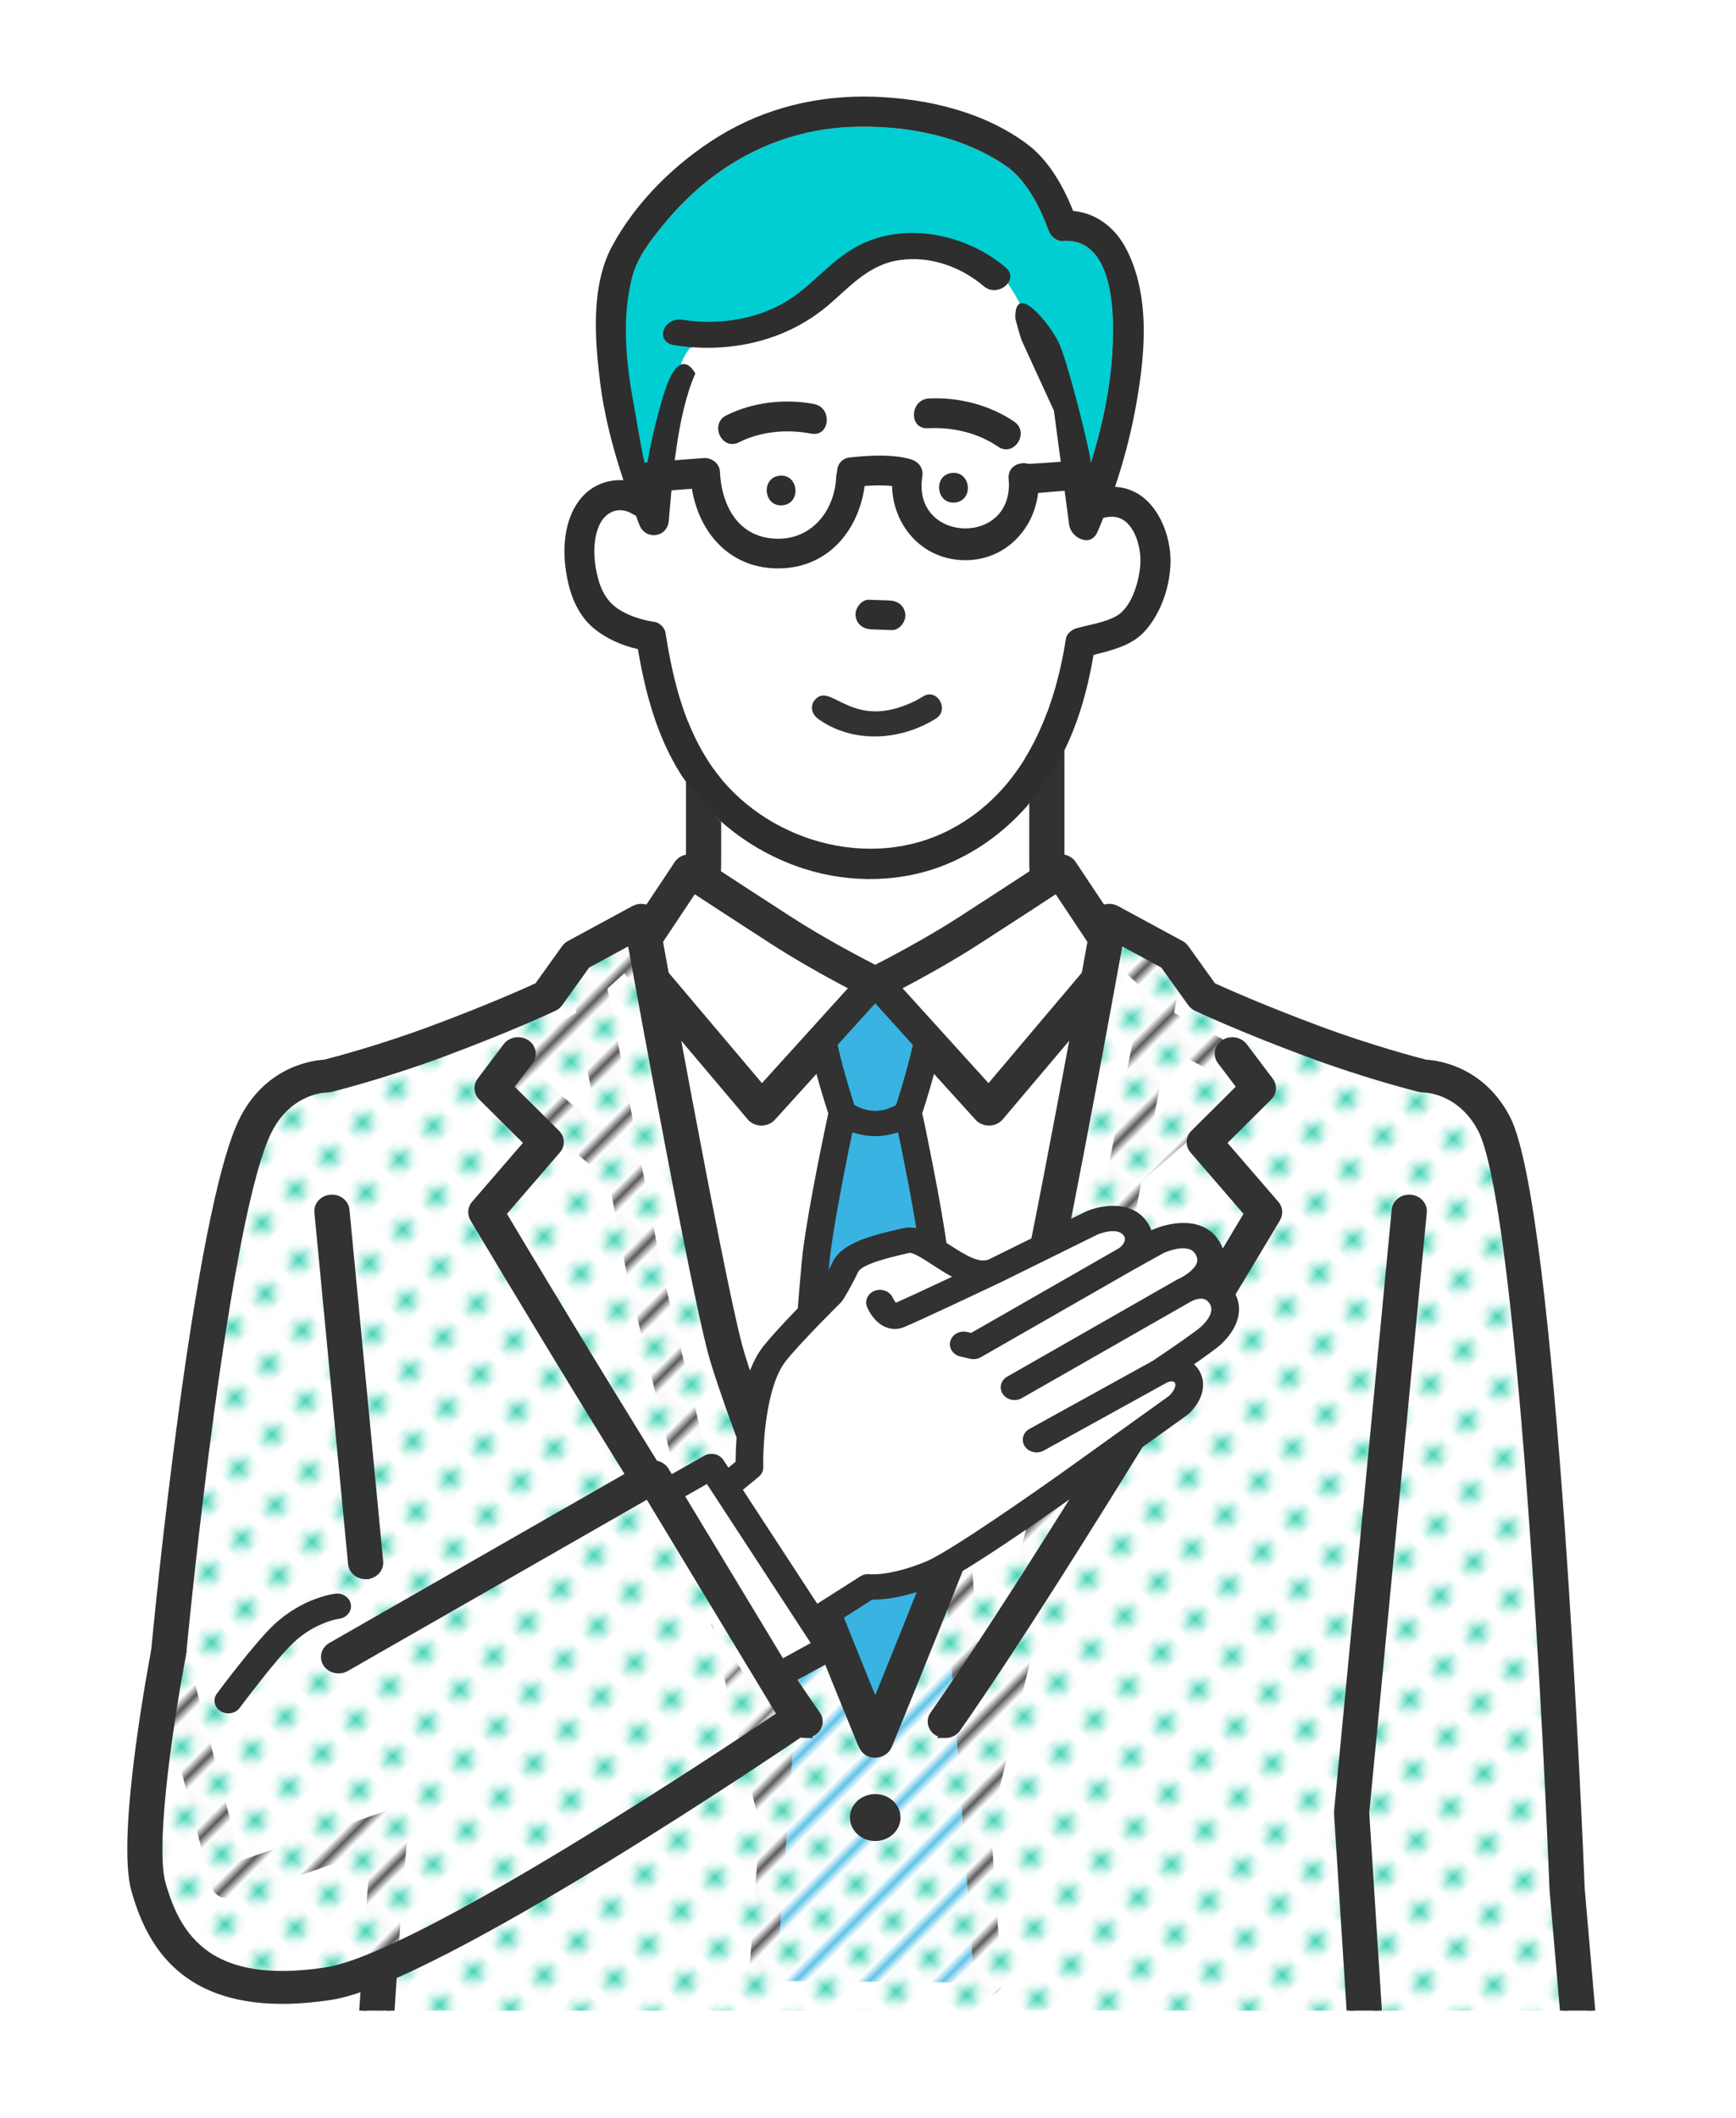<?xml version="1.0" encoding="UTF-8"?>
<svg id="uuid-7b785fb1-69b0-4cf6-8c10-10c74905487b" data-name="レイヤー 2" xmlns="http://www.w3.org/2000/svg" width="146.826" height="179.125" xmlns:xlink="http://www.w3.org/1999/xlink" viewBox="0 0 146.826 179.125">
  <defs>
    <clipPath id="uuid-8c61ab35-2bf3-44ef-b7d8-2719b64ea263">
      <rect y="0" width="146.826" height="170.049" fill="none" stroke-width="0"/>
    </clipPath>
    <pattern id="uuid-7a142edf-ca2d-4aa4-b6c3-bb9875e9a3b2" data-name="新規パターン" x="0" y="0" width="4.978" height="5.185" patternTransform="translate(-2654.952 -6789.665) rotate(-45) scale(.803 .736)" patternUnits="userSpaceOnUse" viewBox="0 0 4.978 5.185">
      <g>
        <rect x="0" y="0" width="4.978" height="5.185" fill="none" stroke-width="0"/>
        <rect x="0" y="0" width="4.978" height="5.185" fill="#fff" stroke-width="0"/>
        <circle cx="2.489" cy="2.592" r="1.058" fill="#44d2b3" stroke-width="0"/>
      </g>
    </pattern>
  </defs>
  <g id="uuid-bc7df6a8-c5b4-4ec2-b554-b3fe7cd8003e" data-name="illust">
    <g>
      <circle cx="70.336" cy="84.77" r="62.518" fill="none" stroke="#fff" stroke-miterlimit="10" stroke-width="9"/>
      <g clip-path="url(#uuid-8c61ab35-2bf3-44ef-b7d8-2719b64ea263)">
        <g>
          <g>
            <g>
              <path d="m92.813,83.136c-2.769-2.678-4.273-4.933-4.273-10.493v-10.981l-14.516,7.137-14.516-7.137v10.981c0,5.559-1.503,7.814-4.273,10.493-2.213,2.141-12.454,7.31-12.454,7.31l20.486,17.801h21.515l20.486-17.801s-10.241-5.169-12.454-7.31Z" fill="#fff" stroke-width="0"/>
              <path d="m84.782,109.317c-.309,0-.618-.112-.848-.334-.444-.429-.424-1.106.044-1.513l19.333-16.8c-2.971-1.538-9.503-5.015-11.346-6.798-3.046-2.946-4.593-5.491-4.593-11.229v-9.192l-12.796,6.291c-.345.17-.76.17-1.105,0l-12.796-6.291v9.192c0,5.737-1.547,8.283-4.593,11.229-1.843,1.783-8.375,5.261-11.346,6.798l19.333,16.799c.468.407.488,1.084.044,1.513-.444.429-1.184.447-1.652.04l-20.486-17.801c-.271-.235-.402-.574-.355-.913.047-.339.269-.636.595-.801,2.804-1.416,10.457-5.452,12.17-7.108,2.733-2.643,3.952-4.679,3.952-9.756v-10.981c0-.377.216-.725.568-.919.353-.193.79-.202,1.152-.025l13.964,6.865,13.964-6.865c.362-.178.8-.169,1.152.025.353.193.568.542.568.919v10.981c0,5.077,1.219,7.113,3.952,9.756,1.713,1.656,9.366,5.693,12.17,7.108.326.165.548.462.595.801.047.339-.084.678-.355.913l-20.486,17.801c-.226.196-.515.294-.804.294Z" fill="#323232" stroke="#323232" stroke-miterlimit="10" stroke-width=".641"/>
            </g>
            <g>
              <g>
                <path d="m52.731,80.459l1.785-1.086,3.817-5.732s1.246.856,7.794,5.087c3.63,2.346,7.897,4.454,7.897,4.454h0s0,0,0,0h0s4.267-2.109,7.897-4.454c6.548-4.231,7.794-5.087,7.794-5.087l3.817,5.732,1.785,1.086,2.957,2.668-4.742,24.552-10.804,44.746h-17.409l-10.804-44.746-4.742-24.552,2.957-2.668Z" fill="#fff" stroke-width="0"/>
                <path d="m82.729,153.496h-17.409c-.548,0-1.022-.349-1.141-.839l-10.804-44.746c-.004-.015-.007-.03-.01-.045l-4.742-24.552c-.067-.347.057-.702.331-.949l2.957-2.668c.053-.048.111-.091.173-.129l1.569-.955,3.682-5.53c.171-.257.454-.437.777-.494.323-.056.658.014.921.194.013.009,1.336.914,7.767,5.069,2.774,1.792,5.962,3.462,7.224,4.107,1.262-.645,4.453-2.316,7.224-4.107,6.431-4.155,7.754-5.06,7.767-5.069.263-.181.598-.251.921-.194.323.057.605.236.777.494l3.682,5.53,1.569.955c.062.038.12.081.173.129l2.957,2.668c.274.247.398.602.331.949l-4.742,24.552c-.003.015-.006.03-.01.045l-10.804,44.746c-.118.49-.593.839-1.141.839Zm-16.471-2.141h15.532l10.596-43.885,4.631-23.975-2.439-2.201-1.692-1.03c-.142-.087-.262-.201-.351-.334l-3.157-4.742c-1.044.689-3.053,2.004-6.783,4.413-3.645,2.355-7.839,4.434-8.016,4.521-.346.171-.763.171-1.109,0-.177-.087-4.371-2.166-8.016-4.521-3.73-2.41-5.739-3.724-6.783-4.413l-3.157,4.742c-.089.133-.209.248-.351.334l-1.692,1.03-2.439,2.201,4.631,23.975,10.596,43.885Z" fill="#323232" stroke="#323232" stroke-miterlimit="10" stroke-width=".641"/>
              </g>
              <path d="m83.645,94.874c-.347,0-.677-.142-.899-.387l-8.722-9.629-8.722,9.629c-.226.25-.557.392-.919.387-.355-.006-.687-.158-.904-.415l-11.186-13.241c-.395-.467-.301-1.14.209-1.502.51-.362,1.244-.276,1.639.191l10.294,12.185,8.69-9.594c.222-.245.551-.387.899-.387s.677.142.899.387l8.69,9.594,10.293-12.185c.395-.467,1.129-.553,1.639-.191.51.362.604,1.034.209,1.502l-11.186,13.241c-.217.257-.55.41-.904.415-.007,0-.013,0-.02,0Z" fill="#323232" stroke="#323232" stroke-miterlimit="10" stroke-width=".641"/>
              <g>
                <g>
                  <path d="m76.793,94.108s1.069-3.149,1.67-6.026l-4.387-4.85-.051-.051-.052.051-4.387,4.85c.601,2.876,1.67,6.026,1.67,6.026,0,0-1.63,7.456-2.194,11.859-.443,3.457-3.343,44.206-4.568,61.559l19.074.165c-1.219-17.258-4.135-58.256-4.58-61.724-.565-4.403-2.194-11.858-2.194-11.859Z" fill="#39b4e2" stroke-width="0"/>
                  <path d="m83.566,168.761c-.611,0-1.125-.435-1.165-1.001-1.229-17.397-4.134-58.232-4.575-61.668-.56-4.365-2.163-11.698-2.179-11.771-.038-.173-.03-.355.029-.53.01-.029.938-2.775,1.531-5.417l-3.184-3.52-3.184,3.52c.594,2.642,1.522,5.388,1.532,5.417.035.103.053.21.053.318,0,.07-.008.143-.023.212-.066.304-1.632,7.505-2.179,11.772-.44,3.43-3.338,44.153-4.563,61.503-.042.59-.601,1.037-1.241.999-.644-.038-1.132-.547-1.09-1.137,1.227-17.366,4.128-58.135,4.574-61.614.506-3.943,1.853-10.293,2.152-11.678-.271-.825-1.102-3.426-1.615-5.88-.066-.314.025-.638.248-.884l4.387-4.85c.015-.017.031-.033.047-.049l.052-.051c.221-.216.53-.339.853-.339h.001c.324,0,.632.123.853.34l.051.051c.016.015.031.031.045.047l4.387,4.85c.223.246.314.57.248.884-.512,2.449-1.34,5.046-1.613,5.876.151.604.377,1.745.831,4.036.639,3.226,1.083,5.798,1.32,7.647.447,3.487,3.356,44.366,4.586,61.78.042.59-.447,1.099-1.09,1.137-.026.002-.051.002-.077.002Z" fill="#323232" stroke-width="0"/>
                </g>
                <path d="m74.025,96.09c-2.003,0-3.384-1.054-3.535-1.174-.487-.388-.539-1.064-.115-1.51.423-.446,1.161-.494,1.648-.106,0,0,.858.649,2.002.649s2.001-.648,2.009-.655c.491-.378,1.227-.325,1.643.122.416.447.366,1.114-.118,1.5-.151.12-1.532,1.174-3.535,1.174Z" fill="#323232" stroke-width="0"/>
              </g>
            </g>
            <g>
              <path d="m126.351,95.019c-2.135-4.053-5.958-4.014-5.958-4.014,0,0-4.308-1.062-9.343-2.935-5.782-2.151-9.307-3.824-9.307-3.824l-2.477-3.458-5.451-2.954s-5.323,29.496-7.046,36.094-12.744,33.335-12.744,33.335c0,0-11.021-26.736-12.744-33.335-1.723-6.598-7.046-36.094-7.046-36.094l-5.451,2.954-2.477,3.458s-3.526,1.673-9.307,3.824c-5.034,1.873-9.343,2.935-9.343,2.935h0s-3.824-.039-5.958,4.014c-3.919,7.44-7.43,44.705-7.43,44.705l5.042,19.459,13.738-4.676c-.635,5.912-1.208,17.081-1.719,23.226h102.766l-1.551-17.91s-2.275-57.365-6.193-64.804Z" fill="url(#uuid-7a142edf-ca2d-4aa4-b6c3-bb9875e9a3b2)" stroke-width="0"/>
              <path d="m134.094,178.804c-.603,0-1.115-.425-1.163-.986l-1.551-17.91c-.001-.015-.002-.03-.003-.046-.784-19.764-3.063-58.653-6.078-64.378-1.79-3.399-4.856-3.41-4.893-3.409-.105,0-.213-.011-.317-.037-.179-.044-4.436-1.101-9.479-2.977-5.765-2.145-9.259-3.796-9.405-3.865-.178-.084-.329-.21-.44-.363l-2.328-3.25-3.75-2.032c-1.129,6.209-5.277,28.859-6.783,34.626-1.72,6.589-12.336,32.37-12.787,33.464-.172.417-.607.692-1.093.692-.809,0-1.045-.575-1.218-.995l-.353-.861c-.305-.745-.743-1.816-1.273-3.122-.968-2.382-2.444-6.038-3.98-9.921-3.957-10.003-6.331-16.482-7.056-19.258-1.506-5.767-5.654-28.417-6.783-34.626l-3.75,2.032-2.328,3.25c-.11.154-.261.279-.44.363-.146.069-3.64,1.72-9.405,3.865-5.043,1.876-9.3,2.933-9.479,2.977-.103.025-.212.035-.315.037-.118,0-3.131.061-4.894,3.409-3.649,6.928-7.037,41.416-7.302,44.161l4.693,18.113,12.5-4.255c.378-.129.801-.07,1.12.156.319.225.489.585.45.953-.381,3.545-.735,8.931-1.078,14.138-.224,3.403-.436,6.617-.639,9.065-.049.589-.609,1.032-1.254.986-.643-.045-1.125-.559-1.076-1.149.202-2.43.413-5.636.636-9.031.293-4.456.595-9.042.916-12.519l-12,4.085c-.314.107-.663.085-.958-.059-.295-.145-.509-.398-.586-.697l-5.042-19.459c-.029-.111-.038-.226-.027-.339.144-1.53,3.575-37.548,7.542-45.079,2.173-4.125,5.934-4.568,6.832-4.614.739-.188,4.648-1.212,9.082-2.861,4.768-1.774,8.018-3.233,8.941-3.658l2.306-3.219c.098-.137.228-.251.382-.334l5.451-2.954c.332-.18.739-.198,1.089-.049.349.149.596.447.659.796.053.295,5.336,29.534,7.03,36.02,1.371,5.252,8.783,23.612,11.607,30.536,2.825-6.929,10.242-25.304,11.607-30.536,1.693-6.486,6.977-35.725,7.03-36.02.063-.349.309-.646.659-.796.349-.149.757-.131,1.089.049l5.451,2.954c.154.083.284.197.382.334l2.306,3.219c.924.424,4.173,1.884,8.941,3.658,4.433,1.649,8.342,2.673,9.081,2.861.899.046,4.658.486,6.832,4.614,3.967,7.532,6.202,62.549,6.308,65.208l1.55,17.887c.051.589-.429,1.105-1.072,1.152-.031.002-.063.003-.094.003Z" fill="#323232" stroke="#323232" stroke-miterlimit="10" stroke-width=".641"/>
            </g>
            <path d="m79.951,146.671c-.216,0-.434-.055-.63-.169-.543-.319-.701-.981-.353-1.479,8.68-12.402,24.027-38.082,26.597-42.398l-4.634-5.37c-.356-.413-.332-1.002.057-1.389l3.952-3.928-1.675-2.217c-.367-.486-.235-1.153.296-1.489.531-.336,1.259-.215,1.626.271l2.207,2.922c.311.412.269.966-.102,1.335l-3.909,3.885,4.494,5.208c.29.336.333.798.11,1.175-.175.294-17.559,29.589-27.052,43.152-.223.319-.6.493-.985.493Z" fill="#323232" stroke="#323232" stroke-miterlimit="10" stroke-width=".641"/>
            <path d="m68.097,146.671c-.385,0-.761-.174-.985-.493-9.492-13.563-26.877-42.857-27.052-43.152-.223-.377-.18-.839.11-1.175l4.494-5.208-3.909-3.885c-.37-.368-.413-.923-.102-1.335l2.207-2.922c.367-.486,1.095-.607,1.626-.271.531.336.663,1.003.296,1.489l-1.675,2.217,3.952,3.928c.39.387.414.976.057,1.389l-4.634,5.37c2.57,4.316,17.917,29.996,26.597,42.398.348.498.19,1.16-.353,1.479-.195.115-.414.169-.63.169Z" fill="#323232" stroke="#323232" stroke-miterlimit="10" stroke-width=".641"/>
            <path d="m30.922,133.237c-.599,0-1.109-.42-1.162-.977l-2.85-29.74c-.056-.589.419-1.108,1.062-1.16.64-.053,1.209.384,1.266.973l2.85,29.74c.056.589-.419,1.108-1.062,1.16-.035.003-.069.004-.104.004Z" fill="#323232" stroke="#323232" stroke-miterlimit="10" stroke-width=".641"/>
            <path d="m115.874,178.804c-.614,0-1.129-.439-1.165-1.008l-1.56-24.433c-.003-.052-.003-.104.002-.156l4.875-50.875c.056-.589.624-1.024,1.266-.973.643.052,1.118.571,1.062,1.16l-4.868,50.797,1.555,24.355c.038.59-.454,1.097-1.098,1.131-.023.001-.046.002-.069.002Z" fill="#323232" stroke="#323232" stroke-miterlimit="10" stroke-width=".641"/>
            <ellipse cx="74.024" cy="153.717" rx="1.817" ry="1.665" fill="#323232" stroke="#323232" stroke-miterlimit="10" stroke-width=".641"/>
          </g>
          <g>
            <g>
              <path d="m103.212,109.57c-.871-1.23-2.338-.751-2.873-.52.7-.353,2.909-1.654,1.78-3.523-1.192-1.973-4.253-.503-4.253-.503l-2.539,1.41s1.635-1.126.715-2.493c-1.115-1.656-3.715-.503-3.715-.503,0,0-5.427,2.679-8.079,3.988l-.855.237c-2.432.217-5.057-3.146-6.759-2.745-1.903.449-4.555.996-5.143,2.255-.589,1.259-1.233,2.255-1.233,2.255,0,0-3.32,3.28-4.717,5.014-2.327,2.889-2.154,9.656-2.154,9.656l-6.176,5.097,7.346,10.645,8.869-5.647s1.909.264,5.363-1.155c2.559-1.051,12.385-8.105,12.385-8.105l8.5-6.096s1.484-1.294.654-2.521c-.824-1.029-2.192-.333-2.192-.333,0,0,3.647-2.431,4.33-3.079.683-.648,1.769-2.048.747-3.335Z" fill="#fff" stroke-width="0"/>
              <path d="m104.175,108.963c-.293-.407-.64-.699-1.014-.899.112-.184.209-.379.283-.587.288-.811.184-1.664-.302-2.468-1.364-2.258-4.337-1.625-5.767-.957-.075-.22-.185-.445-.338-.673-1.321-1.961-3.991-1.449-5.218-.904-.015.007-.03.014-.045.021l-8.068,3.983s-.009.004-.014.007c-.816.399-1.936-.26-3.429-1.234-1.326-.866-2.579-1.684-3.919-1.369l-.346.081c-2.138.499-4.8,1.12-5.58,2.789-.449.961-.939,1.771-1.106,2.038-.554.549-3.405,3.396-4.711,5.017-2.173,2.697-2.376,8.134-2.385,9.817l-5.786,4.776c-.479.396-.518,1.073-.086,1.512s1.171.475,1.65.079l6.176-5.097c.253-.209.394-.508.386-.82-.044-1.782.216-6.872,1.926-8.995,1.341-1.665,4.601-4.889,4.633-4.921.056-.056.106-.117.148-.182.028-.043.691-1.071,1.302-2.38.326-.698,2.722-1.257,4.009-1.558l.347-.081c.336-.042,1.368.635,1.985,1.038.49.32,1.036.677,1.621.985-2.028.952-4.001,1.869-4.759,2.195-.091-.113-.195-.278-.258-.418-.24-.547-.917-.813-1.515-.596-.6.218-.893.84-.655,1.39.131.304.635,1.324,1.6,1.701.242.095.492.142.742.142.238,0,.477-.043.709-.13.92-.343,7.632-3.524,8.394-3.886.001,0,.002-.001.003-.002.004-.002.009-.004.013-.006l8.045-3.971c.175-.07,1.692-.648,2.2.106.313.464-.227.927-.394,1.054l-12.512,7.169-.347-.08c-.627-.144-1.261.205-1.417.778-.157.573.223,1.155.849,1.299l.83.191c.094.022.189.032.284.032.217,0,.432-.055.619-.163l12.983-7.438,2.491-1.383c.231-.103,2.08-.885,2.665.084.221.366.184.601.126.765-.19.541-.922,1.024-1.357,1.257-.118.051-.23.106-.334.163-.003.001-.005.003-.007.005-.003.001-.006.002-.008.004l-14.327,8.184c-.548.313-.715.973-.373,1.475.222.326.603.504.993.504.211,0,.425-.052.617-.162l14.276-8.155c.06-.027.145-.067.253-.122.329-.133.94-.288,1.278.19.011.016.023.032.035.047.552.695-.266,1.603-.643,1.962-.441.419-2.753,2.007-4.137,2.93l-10.418,5.753c-.553.305-.731.963-.398,1.469.219.333.606.518,1.002.518.205,0,.413-.05.602-.154l10.426-5.757c.123-.056.465-.187.657-.001.214.405-.341.995-.466,1.12l-8.439,6.053c-2.702,1.94-10.151,7.153-12.143,7.971-3.019,1.241-4.707,1.073-4.71,1.073-.295-.041-.596.023-.841.179l-8.869,5.647c-.53.337-.661,1.004-.293,1.49.227.299.591.46.961.46.23,0,.462-.062.666-.191l8.537-5.436c.858.012,2.747-.135,5.506-1.268,2.613-1.074,11.61-7.509,12.627-8.239l8.5-6.096c.03-.021.058-.044.085-.068.806-.704,1.891-2.308.841-3.86-.016-.024-.033-.047-.051-.069-.091-.113-.185-.215-.283-.306.967-.672,1.956-1.384,2.32-1.73,1.605-1.524,1.937-3.316.869-4.685Z" fill="#323232" stroke-width="0"/>
            </g>
            <g>
              <polygon points="53.836 127.623 63.768 142.84 70.172 139.331 60.183 124.027 53.836 127.623" fill="#fff" stroke-width="0"/>
              <path d="m63.769,143.91c-.397,0-.785-.186-1.004-.521-.331-.507-.151-1.165.403-1.468l5.401-2.96-8.781-13.452-5.339,3.025c-.548.311-1.269.155-1.608-.347-.339-.503-.17-1.162.379-1.473l6.347-3.596c.266-.151.587-.197.891-.13.304.068.566.245.726.491l9.989,15.303c.331.507.151,1.165-.403,1.468l-6.404,3.509c-.188.103-.394.152-.599.152Z" fill="#323232" stroke-width="0"/>
            </g>
            <g>
              <path d="m28.637,140.136l-14.368-.411s-2.975,15.44-1.706,19.88c1.269,4.44,4.127,9.85,15.218,8.159,8.894-1.356,39.8-22.437,39.8-22.437l-12.338-20.428-26.607,15.238Z" fill="url(#uuid-7a142edf-ca2d-4aa4-b6c3-bb9875e9a3b2)" stroke-width="0"/>
              <path d="m23.862,169.154c-8.669,0-11.251-5.152-12.43-9.278-1.319-4.614,1.562-19.697,1.686-20.337.112-.582.719-.971,1.354-.868.635.103,1.06.658.947,1.24-.815,4.231-2.714,15.967-1.726,19.423,1.286,4.498,3.942,8.892,13.897,7.374,7.727-1.178,33.529-18.356,38.473-21.685l-11.245-18.619-25.562,14.64c-.547.313-1.268.161-1.61-.34-.342-.501-.176-1.162.371-1.475l26.607-15.238c.272-.156.602-.202.912-.129.31.074.574.261.729.518l12.338,20.428c.283.469.144,1.057-.325,1.377-1.271.867-31.236,21.252-40.306,22.635-1.503.229-2.87.335-4.11.335Z" fill="#323232" stroke="#323232" stroke-miterlimit="10" stroke-width=".641"/>
            </g>
            <path d="m19.31,144.905c-.226,0-.455-.06-.656-.185-.534-.332-.672-.998-.309-1.487.13-.176,3.209-4.318,4.839-5.838,2.451-2.285,5.083-2.599,5.194-2.612.64-.071,1.223.348,1.3.934.077.584-.376,1.116-1.012,1.19-.05.007-1.981.277-3.815,1.988-1.484,1.383-4.543,5.499-4.574,5.541-.226.305-.593.469-.967.469Z" fill="#323232" stroke-width="0"/>
          </g>
          <polygon points="55.893 31.668 56.093 41.021 61.974 31.8 57.128 30.436 55.893 31.668" fill="#44d2b3" stroke-width="0"/>
          <path d="m74.916,61.311s-.083.012-.139.022c.064-.001.127-.006.139-.022Z" fill="#fff" stroke-width="0"/>
          <path d="m67.896,37.261c-.024-.003-.049-.005-.073-.008.053.022.254.027.073.008Z" fill="#fff" stroke-width="0"/>
          <path d="m89.355,30.23c.888,1.366.956,4.297,1.177,5.945.198,1.48,1.542,1.472,1.739,2.952.806-2.609,1.431-5.292,1.701-8.008.289-2.91.767-11.083-4.077-10.739-.582.041-1.048-.434-1.228-.935-.678-1.882-1.713-3.893-3.27-5.194-3.801-2.741-8.722-3.685-13.336-3.521-4.215.15-8.162,1.562-11.56,4.057-1.612,1.183-3.062,2.606-4.333,4.147-1.037,1.258-2.169,2.685-2.631,4.272-1.016,3.49-1.351,6.162-.69,9.677.234,1.245.154,1.702.518,2.917.047,2.635.233,2.807,1.082,4.281,1.51,2.621.75.097,1.317-.141" fill="#00ced3" stroke-width="0"/>
          <path d="m86.872,68.169c-1.997,2.259-4.469,4.058-7.334,5.127-3.919,1.462-8.393,1.36-12.302-.086-2.492-.922-4.771-2.327-6.684-4.132" fill="#fff" stroke-width="0"/>
          <path d="m58.351,29.448c-2.258,2.588-1.496,11.156-1.784,14.579-.124,1.465-1.99,1.69-2.501.338-.095-.252-.188-.505-.281-.757-.094-.032-.188-.075-.284-.136-1.127-.71-2.307-.197-2.82.96-.549,1.236-.486,2.791-.199,4.082.309,1.39.856,2.489,2.142,3.195.844.464,1.817.757,2.77.893.388.055.829.505.889.889.625,3.982,1.592,8.003,3.929,11.357,4.374,6.277,13.32,8.912,20.196,5.29,6.093-3.21,8.729-9.658,9.743-16.114.067-.425.499-.78.889-.889,1.081-.302,2.455-.488,3.422-1.061,1.331-.79,1.941-3.109,1.992-4.538.048-1.328-.552-3.563-2.111-3.811-.347-.055-.692-.008-1.029.071-.171.411-.329.829-.514,1.233-.597,1.302-2.229.436-2.373-.643-.43-3.217-.859-6.434-1.289-9.651,0-.003-.001-.007-.002-.01,1.061,0-.108-.195-.156-.277-.699-1.179-.278-5.553-4.084-10.99l-8.564-2.651-4.18,2.868-6.626,3.452-7.175,2.319Z" fill="#fff" stroke-width="0"/>
          <path d="m85.874,26.923c.002.095.492,1.807.549,1.898,0,.003,2.715,5.912,2.715,5.915.43,3.217.859,6.434,1.289,9.651.144,1.079,1.776,1.945,2.373.643.185-.403.342-.822.514-1.233.337-.079.682-.126,1.029-.071,1.56.248,2.159,2.483,2.111,3.811-.051,1.429-.661,3.748-1.992,4.538-.967.574-2.34.759-3.422,1.061-.391.109-.823.464-.889.889-1.014,6.456-3.65,12.904-9.743,16.114-6.876,3.622-15.822.987-20.196-5.29-2.337-3.355-3.305-7.375-3.929-11.357-.06-.384-.501-.834-.889-.889-.953-.136-1.927-.429-2.77-.893-1.286-.707-1.833-1.805-2.142-3.195-.287-1.291-.35-2.846.199-4.082.513-1.156,1.693-1.67,2.82-.96.096.06.19.103.284.136.094.252.186.505.281.757.511,1.352,2.378,1.127,2.501-.338.289-3.423.702-8.98,2.239-12.43,0,0-1.156-2.397-2.431,1.051-.59,1.596-1.551,5.456-1.694,7.151-.364-1.215-.83-4.259-1.064-5.504-.661-3.514-1.097-7.599-.081-11.089.462-1.587,1.594-3.014,2.631-4.272,1.271-1.541,2.721-2.964,4.333-4.147,3.398-2.495,7.345-3.907,11.56-4.057,4.613-.164,9.535.779,13.336,3.521,1.557,1.301,2.592,3.312,3.27,5.194.18.5.646.976,1.228.935,4.844-.343,4.366,7.829,4.077,10.739-.27,2.716-.895,5.399-1.701,8.008-.198-1.48-1.927-8.362-2.68-10.056-.675-1.519-3.796-5.456-3.717-2.149Zm-25.322,42.156c1.913,1.805,4.192,3.21,6.684,4.132,3.908,1.446,8.382,1.548,12.302.086,2.865-1.069,5.337-2.868,7.334-5.127l2.042-2.716c.008-.012.017-.024.025-.037,1.937-3.087,2.94-6.483,3.549-10.027,1.469-.373,3.073-.752,4.141-1.808,1.691-1.671,2.599-4.67,2.323-6.998-.263-2.217-1.491-4.694-3.813-5.285-.273-.069-.554-.108-.836-.126.708-2.09,1.277-4.233,1.683-6.378.828-4.366,1.401-9.567-.704-13.693-.926-1.815-2.535-3.084-4.514-3.261-.827-2.051-1.995-4.152-3.702-5.507-.042-.033-.086-.056-.129-.083-.042-.039-.08-.08-.129-.116-3.671-2.702-8.413-3.805-12.906-3.954-4.616-.153-9.147.916-13.096,3.339-3.636,2.231-7.028,5.545-9.053,9.332-1.789,3.345-1.449,7.858-.997,11.483.355,2.849,1.08,5.585,1.973,8.281-1.306-.085-2.624.404-3.528,1.446-1.355,1.562-1.618,3.85-1.386,5.832.233,1.991.881,4.037,2.502,5.327,1.03.82,2.326,1.381,3.634,1.678.625,3.698,1.613,7.4,3.637,10.594.138.219.294.423.441.635-.002.033-.01.065-.009.099l2.531,2.851Z" fill="#2e2e2e" stroke-width="0"/>
          <path d="m74.778,61.333c.056-.011.142-.027.139-.022-.011.016-.074.021-.139.022Z" fill="#2e2e66" stroke-width="0"/>
          <g>
            <path d="m68.819,59.327c-.318.543-.089,1.14.388,1.481,2.95,2.103,6.959,1.842,9.954-.038,1.177-.739.092-2.613-1.093-1.869-.462.288-.946.544-1.459.729-4.886,1.941-6.472-2.184-7.791-.303Z" fill="#323232" stroke-width="0"/>
            <path d="m73.742,53.298c-.011-.013-.01-.013,0,0h0Z" fill="#323232" stroke-width="0"/>
          </g>
          <g>
            <path d="m68.857,34.172c-2.445-.472-5.184-.165-7.43.96-1.443.723-.386,3.006,1.067,2.278,1.877-.94,4.074-1.128,6.112-.735,1.591.307,1.828-2.199.251-2.503Z" fill="#2e2e2e" stroke-width="0"/>
            <path d="m78.555,33.704c2.486-.135,5.158.542,7.23,1.962,1.331.912-.027,3.03-1.367,2.112-1.731-1.187-3.883-1.672-5.955-1.56-1.618.088-1.512-2.427.092-2.514Z" fill="#2e2e2e" stroke-width="0"/>
            <path d="m66.184,42.736c1.611-.154,1.375-2.657-.239-2.504s-1.375,2.657.239,2.504Z" fill="#2e2e2e" stroke-width="0"/>
            <path d="m80.762,42.502c1.611-.154,1.375-2.657-.239-2.504s-1.375,2.657.239,2.504Z" fill="#2e2e2e" stroke-width="0"/>
            <path d="m53.764,41.479c.2.121.446.187.739.165,1.339-.102,2.678-.204,4.017-.306.625,3.806,3.309,6.846,7.513,6.731,4.075-.112,6.587-3.256,7.098-6.969.772-.058,1.554-.078,2.318.005.069,3.283,2.463,6.147,5.975,6.269,3.446.12,6.013-2.49,6.373-5.681.763-.064,1.525-.127,2.288-.191.682-.057,1.03-.538,1.086-1.063l-.619-1.466c-.002.048-3.205.234-3.554.263-.77-.243-1.79.219-1.691,1.267.545,5.752-8.212,5.481-7.298-.217.115-.715-.356-1.278-1.021-1.457-1.623-.435-3.443-.314-5.101-.141-.743.078-1.088.653-1.091,1.234-.038.118-.067.242-.072.38-.101,2.786-1.969,5.279-4.93,5.263-3.285-.017-4.769-2.722-4.906-5.692-.032-.689-.719-1.182-1.371-1.133-1.654.126-3.309.252-4.963.378-1.562.397-.79,2.361-.79,2.361Z" fill="#2e2e2e" stroke-width="0"/>
            <path d="m73.736,53.229c.566.02,1.131.039,1.697.059.66.023,1.219-.758,1.133-1.371-.105-.748-.664-1.108-1.371-1.133-.566-.02-1.131-.039-1.697-.059-.66-.023-1.219.758-1.133,1.371.105.748.664,1.108,1.371,1.133Z" fill="#2e2e2e" stroke-width="0"/>
          </g>
          <path d="m61.658,29.321c3.101-.322,5.984-1.484,8.322-3.445,1.789-1.501,3.418-3.481,6.073-3.876,2.678-.398,5.302.626,7.147,2.204.817.7,1.95.183,2.201-.54-.359-.036-.718-.051-1.06-.051.342,0,.701.015,1.06.051.116-.334.045-.711-.332-1.033-3.106-2.658-8.121-3.928-12.175-1.998-2.318,1.104-3.77,3.042-5.773,4.457-2.592,1.83-6.095,2.472-9.385,1.958-1.662-.26-2.375,1.884-.703,2.145,1.569.245,3.122.283,4.625.127" fill="#2e2e2e" stroke-width="0"/>
        </g>
      </g>
    </g>
  </g>
</svg>